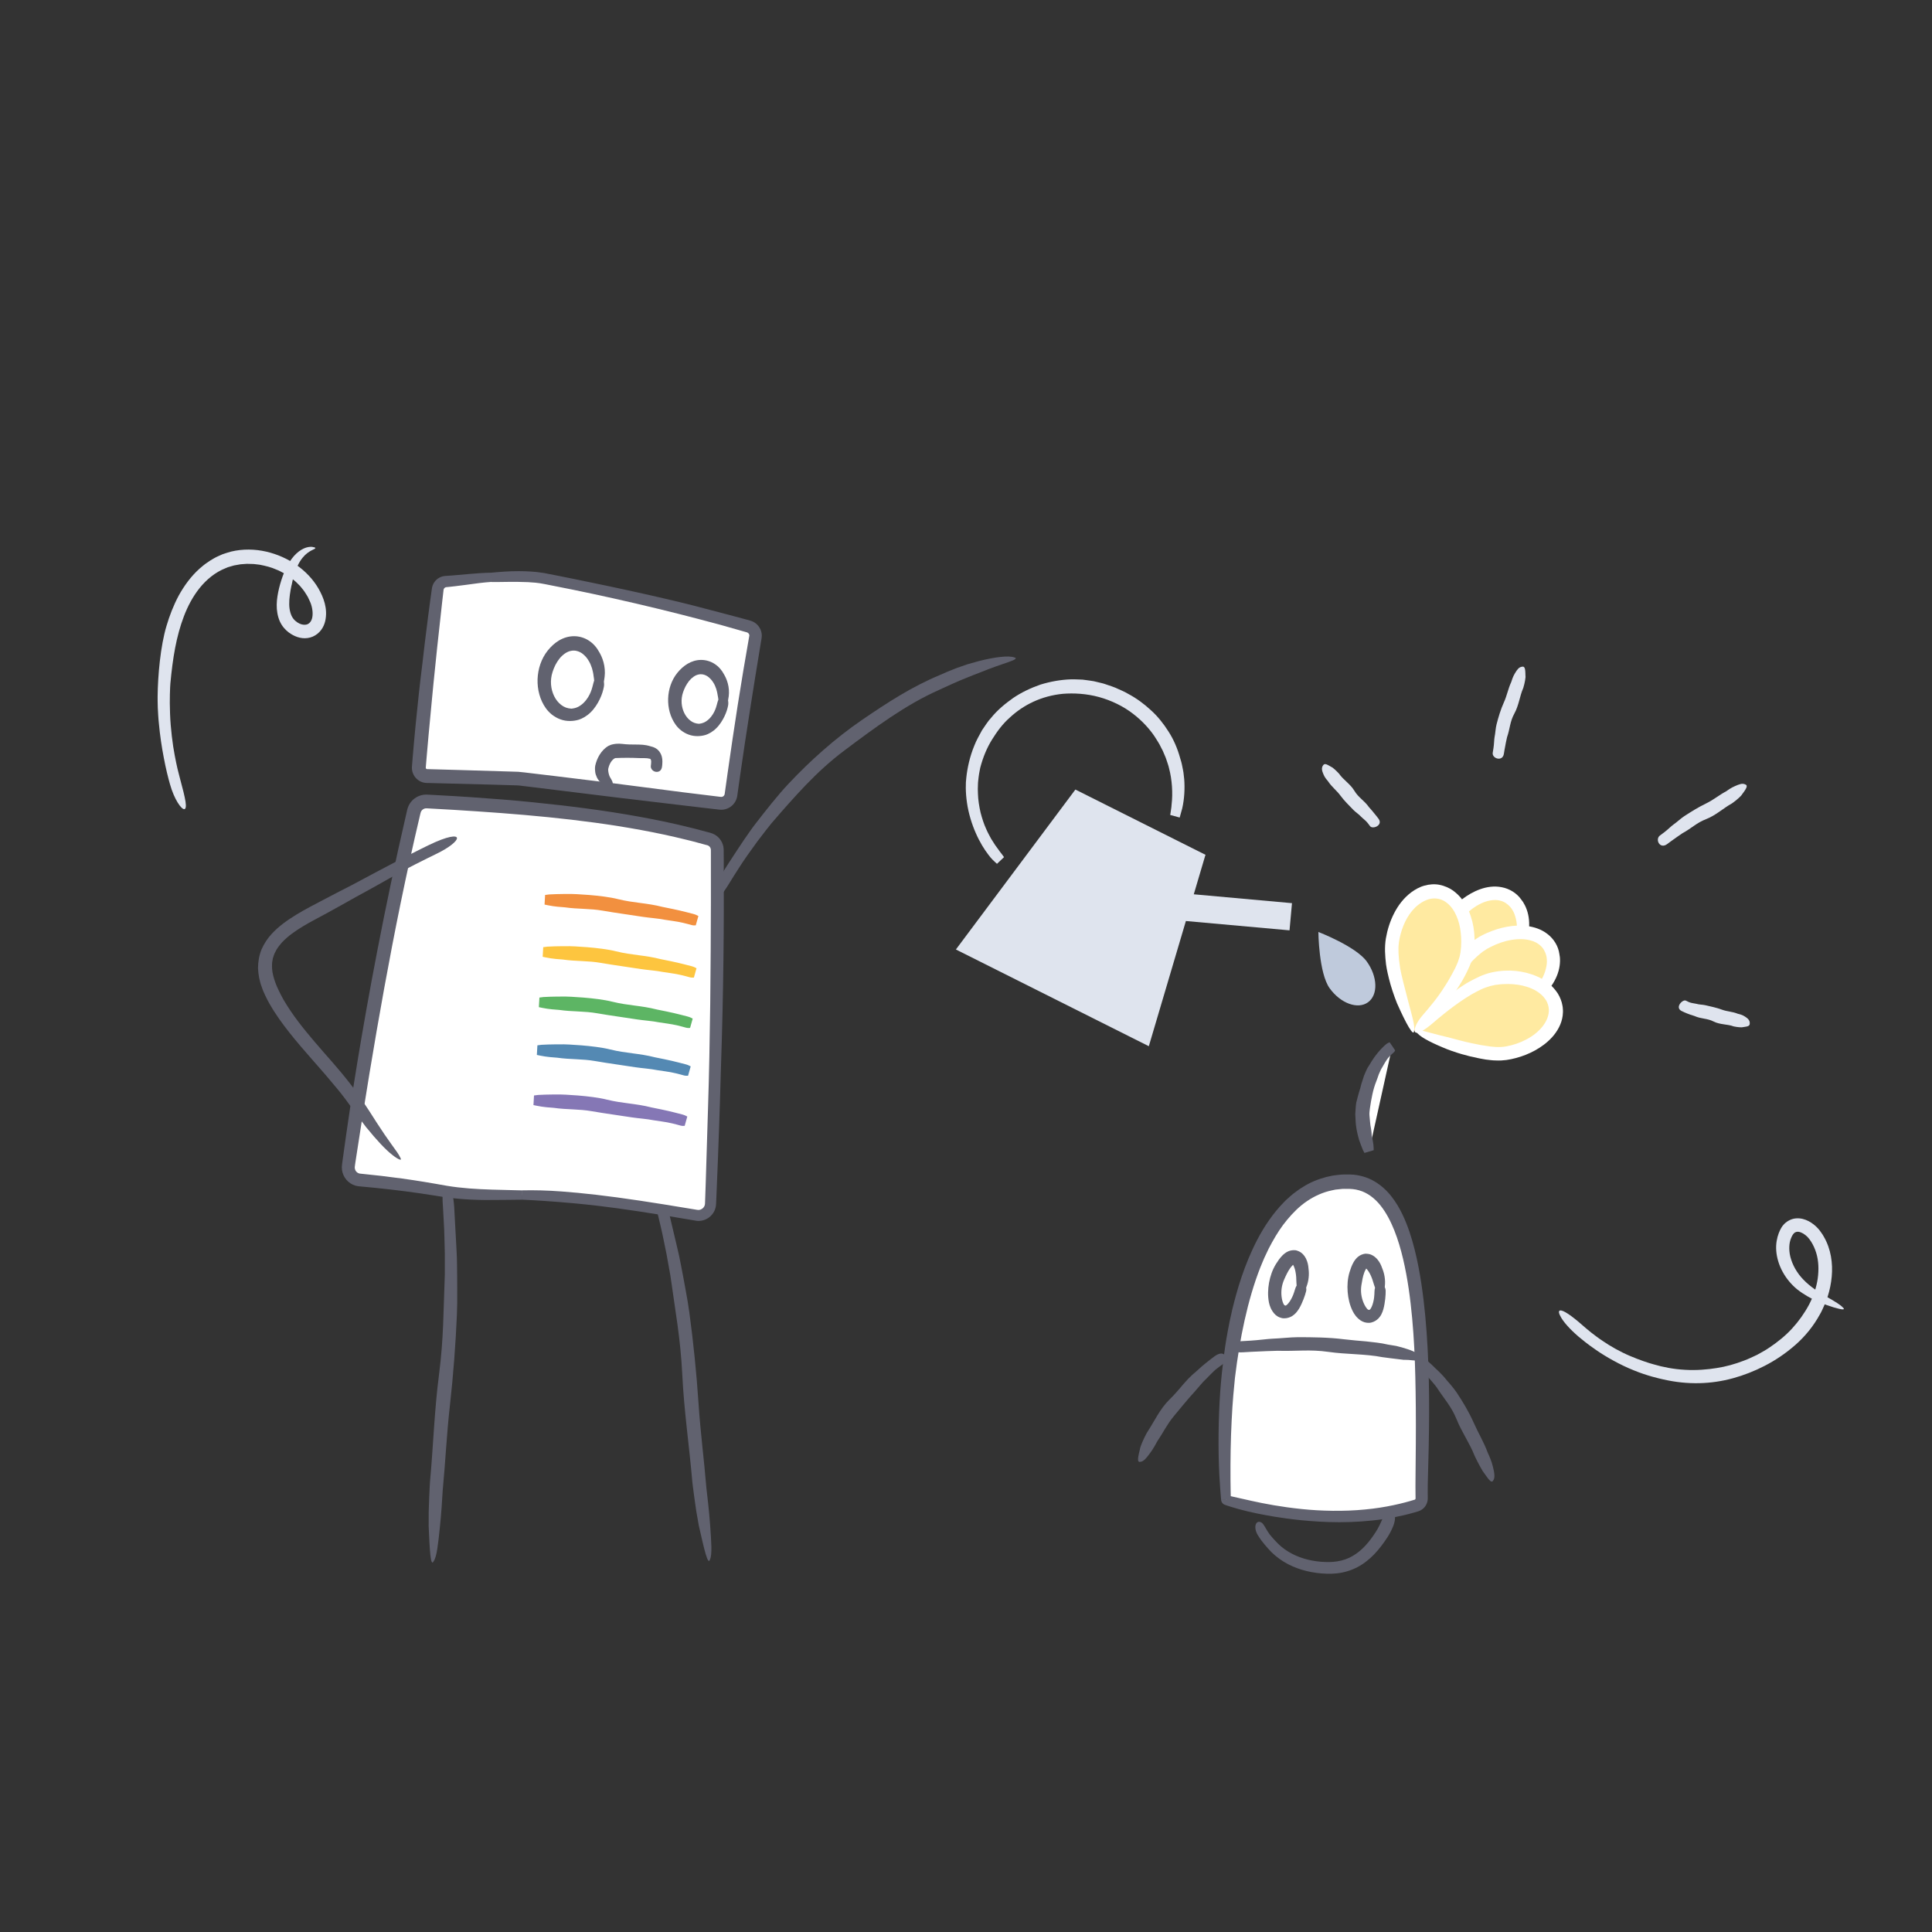 <?xml version="1.0" encoding="UTF-8"?><svg id="Layer_1" xmlns="http://www.w3.org/2000/svg" xmlns:xlink="http://www.w3.org/1999/xlink" viewBox="0 0 700 700"><rect x="0" y="0" width="700" height="700" fill="#333333" stroke="none"/><defs><style>.cls-1{fill:#fff;}.cls-2{fill:#62636f;}.cls-3{fill:#ffeaa1;}.cls-4{fill:#dfe4ee;}.cls-5{fill:#61626f;}.cls-6{fill:#bfcadc;}.cls-7{fill:#5db564;}.cls-8{fill:#fdc53f;}.cls-9{fill:#f2903f;}.cls-10{fill:#8577b5;}.cls-11{fill:#5489b3;}</style><symbol id="_d" viewBox="0 0 166.3 245.6"><g><g><path class="cls-1" d="M20.47,10.74c6.07-1.96,12.39-4.16,18.56-4.89,26.6-2.26,53.29-3.36,79.98-3.28,1.71,0,3.13,1.3,3.29,3,1.92,19.75,4.35,40.14,7.08,59.8,.25,1.78-.96,3.43-2.74,3.73-23.89,4.04-52.1,8.17-75.59,12.19-11.26,2.65-22.43,5.5-33.61,8.4-1.85,.48-3.73-.69-4.1-2.57C9.14,65.31,5.44,42.43,2.23,20.49c-.23-1.56,.69-3.06,2.17-3.6,5.47-1.97,10.42-4.34,16.07-6.16"/><path class="cls-5" d="M19.93,9.04c-2.57,.76-5.14,1.69-7.79,2.69-1.82,.69-3.7,1.4-5.6,2.12-.94,.34-1.89,.68-2.84,1.02-1.56,.52-2.92,1.85-3.43,3.48C0,19.15-.06,20.07,.06,20.86l.21,1.52c.14,1.01,.28,2.02,.41,3.01,.28,1.99,.56,3.95,.83,5.83,1.1,7.55,2.13,14,2.69,17.44,1.23,8.19,2.54,16.04,3.92,23.71,.68,3.84,1.4,7.63,2.12,11.4l.55,2.82,.14,.7,.03,.18,.05,.24c.05,.2,.09,.4,.17,.59,.26,.78,.71,1.51,1.28,2.11,1.14,1.2,2.79,1.86,4.44,1.77,.4-.02,.83-.1,1.19-.19l.69-.18,1.38-.35c7.36-1.86,14.71-3.73,22.23-5.63,1.88-.47,3.77-.94,5.67-1.41,.95-.24,1.91-.47,2.86-.71,.95-.26,1.95-.34,2.93-.52,3.94-.6,7.95-1.22,12.03-1.84,16.35-2.45,33.1-5.06,49.63-7.68,2.07-.33,4.13-.66,6.19-.98l3.08-.49,1.54-.25,.77-.12c.41-.07,.91-.2,1.34-.38,1.78-.72,3.16-2.31,3.61-4.18,.11-.46,.18-.94,.18-1.42,0-.24-.01-.47-.03-.71l-.03-.27-.03-.19-.21-1.53c-.27-2.04-.55-4.07-.82-6.1-1.07-8.1-2.07-16.08-2.98-23.84-.91-7.77-2.05-17.25-3.07-26.76l-.1-.89-.02-.22-.05-.36c-.03-.26-.11-.52-.17-.78-.31-1.03-.9-1.96-1.69-2.67-.79-.71-1.76-1.21-2.8-1.42-.26-.05-.52-.09-.78-.1l-.39-.02h-1.11c-2.37,.04-4.72,.06-7.01,.09-4.58,.08-8.94,.16-12.87,.22-4.36,.08-12.21,.37-20.93,.85-8.71,.46-18.29,1.11-26.12,1.68-4.35,.31-8.26,.63-11.77,.92-3.68,.39-6.71,1.18-9.29,1.87-3.86,1.07-7.15,2.32-9.98,3.41l1.08,3.35c3.56-.95,7.85-2.41,13.27-3.68,.82-.19,1.75-.38,2.8-.57,1.07-.18,2.16-.34,3.6-.44,2.81-.22,6.26-.49,10.58-.82,8.66-.64,21.67-1.38,33.17-1.77,11.5-.41,21.49-.5,24.09-.53,2.5,0,4.95,.02,7.37,.02,.61,0,1.21,0,1.81,.01h1.31c.06,.01,.11,.01,.17,.03,.44,.07,.83,.41,.97,.82,.47,4.53,.93,8.94,1.38,13.27,.97,8.99,2.01,17.65,3.11,26.29,.56,4.32,1.13,8.64,1.7,13,.29,2.18,.59,4.37,.89,6.57l.11,.83,.03,.2v.08c.02,.06,0,.11,0,.16-.02,.21-.08,.43-.2,.61-.12,.18-.28,.34-.47,.44-.22,.12-.26,.12-.97,.23-8.93,1.4-18.19,2.8-28.12,4.21-9.93,1.41-21.69,3.2-33.81,5.08-3.03,.47-6.08,.95-9.13,1.43-1.52,.25-3.05,.45-4.56,.75-1.5,.37-3,.74-4.48,1.11-5.96,1.48-11.82,2.94-17.4,4.33-2.79,.7-5.51,1.38-8.13,2.04-.66,.16-1.31,.33-1.95,.49l-.96,.24-.47,.12s-.06,.02-.08,.01c-.19,.03-.43-.08-.51-.25-.02-.04-.05-.08-.05-.13,0-.03,0,0-.02-.07l-.04-.22-.09-.44c-.11-.59-.23-1.18-.34-1.75-.22-1.15-.44-2.27-.64-3.36-.41-2.17-.79-4.2-1.14-6.07-1.36-7.48-2.24-12.33-2.38-13.08-.27-1.48-1.75-9.61-3.5-19.97-.86-5.18-1.81-10.91-2.76-16.63-.23-1.43-.46-2.86-.69-4.28l-.09-.53c-.01-.1-.02-.13-.02-.2,0-.12,.01-.24,.05-.36,.07-.23,.22-.45,.43-.6,.05-.04,.11-.07,.16-.1l.09-.04,.23-.09,1-.39c.66-.26,1.31-.53,1.95-.79,1.27-.54,2.51-1.06,3.72-1.57,3.13-1.38,6.1-2.66,8.99-3.68l-1.08-3.35Z"/></g><g><path class="cls-1" d="M94.72,232.03c20.95-5.54,43.7-8.15,65.39-10.37,2.81-.29,4.72-2.97,4.08-5.72-10.08-43.01-21.24-86.92-33.39-129.35-.57-1.99-2.39-3.39-4.46-3.39-31.89-.04-64.97,6.37-96.02,13.26-3,.66-6.88,1.52-10.35,2.36-2.18,.52-3.69,2.53-3.58,4.77,2.19,44.48,6.46,91.3,12.33,135.48,.35,2.64,2.84,4.46,5.46,3.98,10.15-1.87,20.39-3.32,30.66-4.35,10.73-1.08,19.48-3.91,29.88-6.66"/><path class="cls-5" d="M94.26,230.31c-3.6,.91-7.29,1.85-11.16,2.83-5.37,1.33-11.01,2.56-16.67,3.18-1.44,.14-2.88,.29-4.31,.43-1.45,.15-2.89,.31-4.32,.46-2.85,.32-5.65,.67-8.35,1.04-5.39,.74-10.38,1.55-14.63,2.31-.49,.09-1.18,.21-1.31,.22-.25,.01-.5-.01-.73-.07-.47-.12-.87-.39-1.16-.71-.28-.33-.47-.69-.54-1.06-.03-.11-.09-.56-.13-.88-.04-.34-.09-.66-.13-.97-2.87-23.28-5.27-44.75-7.3-66.26-2.02-21.51-3.66-43.07-4.65-66.5l-.02-.55v-.43c-.01-.18,.02-.35,.06-.52,.09-.34,.25-.65,.49-.91,.23-.26,.52-.47,.84-.59,.15-.08,1.12-.27,1.78-.42,2.87-.63,5.75-1.27,8.64-1.91,5.79-1.25,11.61-2.47,17.45-3.65,11.67-2.34,23.41-4.46,35.12-6.09,11.71-1.62,23.39-2.77,34.9-3.12,1.44-.06,2.87-.1,4.3-.1,1.36-.01,2.71-.02,4.06-.04,.56,.04,1.1,.37,1.4,.86,.08,.12,.14,.25,.19,.39l.04,.11,.07,.26,.15,.52,.58,2.06c1.54,5.48,3.06,10.91,4.57,16.26,2.97,10.71,6.59,23.8,10.11,36.93,3.51,13.13,6.92,26.28,9.58,37.08,1.49,6,4.16,16.79,7.14,28.78,.37,1.5,.73,3.02,1.11,4.55,.19,.77,.37,1.53,.56,2.3l.07,.29,.03,.18c.03,.1,.04,.21,.04,.31,.02,.21,0,.42-.04,.63-.16,.83-.79,1.58-1.6,1.86-.22,.08-.38,.11-.67,.15l-1.19,.13c-.79,.09-1.58,.17-2.37,.26-6.31,.69-12.46,1.4-18,2.09-12.31,1.53-22.13,3.16-29.45,4.65-5.49,1.1-10.35,2.36-14.53,3.64l.9,3.4c5.04-1.17,11.27-2.51,19.25-3.99,4.83-.88,12.1-2.15,24.33-3.67,3.06-.38,6.5-.79,10.21-1.2,3.76-.41,7.77-.84,11.92-1.29,1.44-.26,2.8-1.04,3.78-2.15,.97-1.12,1.59-2.57,1.64-4.08,.03-.38,0-.75-.04-1.12-.06-.36-.13-.78-.19-.98l-.36-1.54-.73-3.09c-.98-4.12-1.96-8.24-2.91-12.23-3.82-15.94-7.28-29.74-8.19-33.34-6.77-27.64-13.27-51.53-20.08-75.32l-.64-2.23-.32-1.12-.08-.28-.12-.38c-.09-.26-.2-.52-.32-.77-.97-2-2.99-3.44-5.22-3.68-.27-.04-.58-.04-.81-.05h-.59l-1.17,.02-2.35,.03c-1.57,0-3.13,.06-4.71,.12-6.28,.2-12.61,.63-19.04,1.25-12.85,1.21-26.07,3.17-40.13,5.63-7.03,1.23-14.68,2.73-22.7,4.41-4,.84-8.11,1.73-12.28,2.67-1.04,.23-2.09,.46-3.14,.7l-.79,.18c-.33,.08-.79,.21-1.17,.37-.78,.32-1.51,.78-2.14,1.35-1.26,1.14-2.12,2.72-2.35,4.43-.06,.42-.08,.85-.07,1.28l.04,.85,.08,1.63c.81,17.41,2.01,35.31,3.37,51.54,2.67,32.47,5.96,58.26,6.21,60.39,.14,1.06,.58,4.52,1.23,9.56,.34,2.52,.74,5.43,1.17,8.65,.11,.8,.22,1.62,.34,2.46l.09,.63c.04,.25,.1,.63,.19,.93,.17,.64,.43,1.27,.78,1.85,.7,1.16,1.73,2.13,2.98,2.75,1.24,.62,2.71,.88,4.12,.67,1.87-.34,3.78-.69,5.73-1.04,1.91-.32,3.86-.66,5.84-.99,3.95-.64,8.01-1.23,12.08-1.76,2.03-.27,4.07-.51,6.09-.74,2.02-.22,4.14-.48,6.15-.83,4.05-.67,7.93-1.59,11.55-2.56,4.73-1.3,9.2-2.68,13.46-3.9l-.9-3.41Z"/></g></g></symbol></defs><g><path class="cls-1" d="M504.46,379.06s-16.47,11.13-8.45,38.15"/><path class="cls-5" d="M497.72,416.7c-.01-.29-.02-.58-.03-.89-.03-1.72-.59-3.68-.68-4.41-.04-.88-.14-1.71-.27-2.51-.07-.4-.14-.8-.21-1.2-.06-.4-.09-.79-.13-1.19-.08-.79-.17-1.59-.22-2.4-.07-.81,.06-1.64,.16-2.49,.5-3.39,1.12-6.88,2.31-9.81,.27-.74,.62-1.63,.92-2.56,.4-.88,.75-1.8,1.2-2.45,.47-.73,1.49-2.85,2.63-3.98,.61-.63,1.12-1.11,1.51-1.44,.15-.13,.26-.26,.36-.4,.1-.15,.18-.29,.2-.42l-1.97-2.91c-.54,.19-1.01,.44-1.54,.92-.33,.27-.77,.71-1.51,1.46-.34,.39-.8,.86-1.23,1.39-.42,.54-.89,1.1-1.28,1.66-.77,1.13-1.42,2.12-1.54,2.4-.33,.49-.63,.98-.92,1.46-.27,.49-.48,.99-.7,1.48-.21,.49-.43,.97-.61,1.45-.16,.49-.31,.98-.47,1.47l-.47,1.47c-.12,.5-.25,1.01-.39,1.52-.14,.51-.3,1.03-.48,1.56-.15,.54-.28,1.09-.46,1.66-.17,.57-.33,1.21-.48,1.88-.13,.67-.17,1.38-.24,2.11-.06,.72-.11,1.46-.14,2.19,.04,.72,.08,1.43,.11,2.1,.09,2.71,.68,4.77,.69,4.95,.05,.17,.25,1.12,.6,2.29,.41,1.15,.92,2.54,1.39,3.65,.19,.35,.37,.69,.54,1.02l3.38-1Z"/></g><g><path class="cls-3" d="M547.94,349.36c-5.95,9.47-27.79,19.54-27.79,19.54,0,0-1.38-24.66,4.57-34.14,5.95-9.47,15.98-13.89,22.39-9.86,6.41,4.03,6.79,14.98,.83,24.45Z"/><path class="cls-1" d="M549.61,338.14c.06-1.38,.05-2.82-.16-4.16-.23-1.33-.57-2.56-1.05-3.52-.48-.95-1-1.67-1.46-2.11-.23-.22-.41-.42-.55-.54l-.3-.21c-.75-.67-1.69-1.1-2.72-1.32-.5-.15-1.06-.15-1.6-.2-.56,.05-1.12,.02-1.7,.15-2.31,.36-4.63,1.54-6.7,3.08-2.08,1.54-3.93,3.48-5.5,5.65l-.58,.82-.29,.41-.22,.4-.46,.8-.24,.4-.19,.45c-.25,.61-.56,1.19-.78,1.83l-.7,1.94c-1.43,4.6-1.91,9.05-2.15,13.38-.09,2.18-.15,4.35-.13,6.56,.01,1.15,.03,2.32,.04,3.55,.15-.06,.31-.12,.47-.19l.27-.1,.15-.06s.02,0,.12-.05l.28-.13c.68-.34,3.26-1.7,6.16-3.38,2.9-1.68,6.07-3.74,8.09-5.2,2.01-1.48,3.13-2.44,3.89-3.07,2-1.79,3.39-2.93,4.33-3.59,.94-.65,1.65-.75,2-.38,.35,.37,.36,1.23-.06,2.46-.47,1.15-1.39,2.59-2.8,3.85-1.19,1.11-2.85,2.45-4.97,4.02-3.83,2.8-9.51,6.54-11.83,7.76-1.07,.58-2.26,1.23-3.51,1.91-1.12,.57-2.26,1.15-3.42,1.74-1.18,.58-2.37,1.16-3.57,1.75-.09-1.33-.18-2.66-.27-3.98-.06-1.38-.12-2.74-.18-4.06-.02-.74-.04-1.46-.06-2.15,0-.66,0-1.29,0-1.89,.08-4.71,.33-9.7,1.16-14.78,.42-2.54,1-5.1,1.86-7.65,.22-.64,.51-1.27,.76-1.9,.23-.63,.58-1.26,.94-1.88,.35-.63,.7-1.25,1.1-1.76,.4-.53,.75-1.09,1.2-1.58,1.66-2.05,3.46-3.86,5.45-5.38,1.99-1.52,4.15-2.79,6.54-3.64,2.38-.85,5.05-1.28,7.8-.74,2.73,.5,5.44,2.07,7.12,4.49,.8,.94,1.97,2.97,2.5,5.48,.55,2.5,.44,5.37-.13,7.78-.61,2.69-1.56,4.96-2.6,6.61-.51,.83-1.05,1.5-1.53,2.03-.52,.51-1,.87-1.43,1.05-.99,.58-.82-.39-.13-2.3,.67-1.91,1.63-4.98,1.75-8.46Z"/></g><g><path class="cls-3" d="M551.44,365.04c-9.62,5.71-33.65,4.7-33.65,4.7,0,0,10.03-22.57,19.65-28.28s20.55-5.06,24.42,1.45c3.87,6.51-.8,16.42-10.42,22.13Z"/><path class="cls-1" d="M558.04,355.82c.68-1.2,1.34-2.48,1.76-3.77,.4-1.29,.66-2.54,.67-3.61,0-1.06-.13-1.94-.33-2.55-.11-.3-.17-.56-.25-.73-.09-.17-.15-.28-.17-.32-.37-.94-1.01-1.75-1.82-2.42-.38-.36-.88-.61-1.33-.91-.52-.22-1.01-.5-1.58-.64-2.22-.73-4.83-.75-7.37-.32-2.56,.42-5.09,1.31-7.48,2.52l-.89,.47-.45,.23-.38,.26-.77,.5-.39,.25-.38,.31c-.5,.43-1.04,.8-1.53,1.27l-1.5,1.41c-3.37,3.44-5.83,7.18-8.02,10.93-1.08,1.9-2.11,3.8-3.11,5.78-.51,1.03-1.04,2.08-1.58,3.18,.16,.02,.33,.03,.5,.05l.29,.03,.16,.02s.01,0,.14,0h.31c.76,.01,3.68-.01,7.02-.19,3.35-.17,7.1-.56,9.57-.93,2.46-.4,3.9-.74,4.86-.96,2.6-.68,4.35-1.06,5.49-1.22,1.14-.15,1.81,.08,1.95,.58,.15,.49-.24,1.26-1.17,2.16-.94,.81-2.42,1.66-4.25,2.14-1.56,.44-3.65,.88-6.26,1.31-4.69,.75-11.45,1.48-14.07,1.5-1.22,.03-2.57,.06-4,.1-1.25,0-2.54,0-3.84-.01-1.31-.03-2.64-.05-3.97-.08,.53-1.23,1.06-2.45,1.58-3.67,.57-1.25,1.14-2.49,1.69-3.7,.32-.67,.63-1.32,.93-1.94,.3-.59,.59-1.15,.86-1.68,2.23-4.15,4.72-8.48,7.77-12.62,1.53-2.07,3.22-4.08,5.14-5.95,.48-.47,1.03-.9,1.55-1.35,.5-.46,1.09-.86,1.69-1.24,.6-.4,1.19-.79,1.78-1.06,.6-.29,1.17-.62,1.79-.86,2.41-1.07,4.84-1.85,7.31-2.3,2.46-.45,4.96-.59,7.48-.25,2.5,.33,5.08,1.17,7.28,2.9,2.2,1.69,3.9,4.32,4.28,7.25,.29,1.2,.4,3.54-.28,6.01-.65,2.47-2.06,4.97-3.66,6.87-1.77,2.11-3.65,3.7-5.33,4.69-.83,.51-1.62,.85-2.29,1.11-.7,.21-1.28,.32-1.75,.29-1.15,.07-.55-.72,.93-2.1,1.47-1.4,3.72-3.68,5.41-6.73Z"/></g><g><path class="cls-3" d="M512.68,373.83s17.63-17.31,28.67-19.08c11.05-1.77,20.98,2.85,22.18,10.33s-6.78,14.98-17.83,16.75c-11.05,1.77-33.02-8-33.02-8"/><path class="cls-1" d="M524.39,375.75c2.93,.79,6.2,1.68,8.8,2.22,1.3,.29,2.43,.49,3.27,.66,.83,.13,1.37,.21,1.49,.23,2.62,.47,5.26,.71,7.66,.29,2.59-.46,5.12-1.31,7.42-2.54,4.58-2.37,8.4-6.59,8.14-11.01-.09-1.1-.41-2.16-.97-3.12-.61-.93-1.32-1.81-2.24-2.5-1.77-1.45-3.99-2.32-6.25-2.86-2.28-.53-4.67-.69-7.13-.55-.62,.02-1.24,.07-1.86,.17-.31,.04-.63,.07-.95,.11-.3,.05-.59,.13-.88,.2-.59,.12-1.19,.24-1.81,.49-.62,.22-1.25,.38-1.89,.68-.65,.3-3.2,1.45-5.97,3.27-2.79,1.77-5.81,4.06-7.78,5.63-1.98,1.57-3.13,2.57-3.89,3.23-4.2,3.65-6.29,4.38-6.84,3.47-.53-.9,.65-3.46,3.4-5.86,1.18-1.02,2.75-2.39,4.8-4.01,1.83-1.47,4.07-3.28,6.21-4.83,.54-.39,1.06-.76,1.56-1.13,.52-.34,1.01-.67,1.47-.97,.9-.62,1.74-1.07,2.33-1.4,2.14-1.14,4.78-2.6,8.06-3.31,3.05-.66,6.13-.79,8.69-.52,2.54,.27,5.15,.87,7.68,1.99,2.52,1.1,5,2.77,6.85,5.24,.95,1.2,1.65,2.66,2.09,4.18,.18,.78,.38,1.55,.4,2.35,.09,.79,.02,1.58-.05,2.37-.39,3.15-1.99,5.82-3.84,7.88-1.89,2.07-4.02,3.59-6.21,4.8-2.2,1.2-4.47,2.09-6.81,2.72-1.17,.34-2.34,.55-3.56,.74-.63,.06-1.27,.11-1.91,.17-.63,.04-1.24,0-1.87-.01-1.26,.01-2.45-.21-3.7-.33-1.2-.23-2.45-.4-3.66-.73-2.1-.35-7.71-1.82-12.01-3.71-4.8-2.02-8.49-3.97-9.46-5.6-1.42-1.85,3.82,.2,11.25,1.92Z"/></g><g><path class="cls-3" d="M512.68,373.83s17.31-17.63,19.08-28.67-2.85-20.98-10.33-22.18-14.98,6.78-16.75,17.83,8,33.02,8,33.02"/><path class="cls-1" d="M506.21,363.64c-1.17-2.92-2.29-6.29-2.97-9.07-.36-1.38-.6-2.62-.79-3.53-.15-.93-.25-1.53-.27-1.66-.33-2.95-.6-6.08-.05-9.39,.53-3.09,1.48-6.15,2.95-9.03,1.46-2.88,3.49-5.6,6.27-7.68,1.4-1.01,2.96-1.92,4.74-2.4,1.75-.49,3.67-.66,5.5-.29,1.82,.38,3.47,1.1,4.85,2.06,1.34,1,2.51,2.11,3.39,3.35,1.85,2.44,2.9,5.12,3.6,7.82,.68,2.71,.94,5.5,.79,8.35-.03,.72-.08,1.43-.19,2.15-.05,.36-.1,.72-.14,1.09-.07,.37-.17,.76-.26,1.14-.18,.77-.38,1.55-.68,2.25-.29,.72-.54,1.48-.91,2.17-.34,.75-1.64,3.6-3.57,6.52-1.88,2.96-4.25,6.09-5.88,8.13-1.63,2.04-2.65,3.22-3.33,4.01-3.76,4.33-6.02,5.07-6.54,4.19-.54-.9,.48-3.4,2.81-6.07,.99-1.15,2.33-2.68,3.89-4.66,1.42-1.77,3.02-4.04,4.34-6.17,.33-.53,.65-1.05,.95-1.54,.28-.5,.56-.98,.81-1.42,.53-.88,.89-1.65,1.19-2.18,.56-.96,1-2.06,1.5-3.21,.19-.57,.38-1.16,.58-1.76,.18-.59,.24-1.17,.37-1.75,.38-2.5,.32-5.13,.09-7.17-.22-2.05-.71-4.13-1.54-6.02-.81-1.9-2-3.61-3.49-4.75-1.46-1.19-3.22-1.7-5.04-1.58-1.82,.13-3.68,1.03-5.32,2.3-1.65,1.28-2.99,2.97-4.03,4.77-1.04,1.81-1.8,3.76-2.34,5.76-.29,.99-.48,2.04-.64,3.04-.05,.49-.1,.98-.14,1.48-.04,.5,0,1.04-.01,1.56-.04,1.04,.14,2.15,.19,3.25,.17,1.12,.25,2.25,.47,3.42,.32,1.96,1.72,7.3,2.87,11.73,1.29,4.93,2.52,8.83,2.12,10.68-.16,2.33-2.93-2.68-6.12-9.87Z"/></g><path class="cls-6" d="M477.67,337.67s.14,14.93,4.1,20.41,10.18,7.75,13.89,5.06,3.5-9.3-.46-14.78c-3.96-5.48-17.53-10.69-17.53-10.69"/><g><path class="cls-4" d="M346.35,344.02l69.89,35.04,13.43-45.36,37.55,3.38,.89-9.85-35.58-3.21,4.16-14.06c.04-.08,.08-.15,.12-.23l-47.18-23.66-43.28,57.93Z"/><path class="cls-4" d="M427.42,296.22c.3-1.09,.63-2.21,.94-3.4,.76-3.34,.97-7.18,.7-10.52-.09-.83-.18-1.63-.27-2.39-.1-.76-.28-1.46-.4-2.11-.23-1.31-.56-2.36-.79-3.09-.96-3.5-2.36-6.76-4.22-9.65-1.83-2.89-3.94-5.55-6.44-7.79-2.46-2.27-5.18-4.29-8.19-5.88-1.46-.89-3.09-1.49-4.68-2.24-.8-.35-1.66-.59-2.5-.89-.85-.29-1.69-.61-2.58-.8-.89-.21-1.78-.43-2.67-.64-.9-.17-1.82-.26-2.73-.4l-1.38-.18-1.39-.05c-.93-.02-1.86-.09-2.79-.05-3.73,.12-7.43,.8-10.99,1.88-3.51,1.22-6.89,2.8-9.91,4.85-2.97,2.09-5.75,4.41-7.95,7.12-1.21,1.27-2.22,2.93-3.38,4.6-.96,1.79-2.04,3.62-2.8,5.6-1.62,3.92-2.52,8.09-2.88,11.52-.27,1.9-.32,5.38,.24,9.16,.53,3.79,1.79,7.81,3.17,10.93,1.52,3.48,3.18,6.06,4.57,7.87,.99,1.4,2.14,2.43,3.13,3.31l2.55-2.42c-.42-.6-.9-1.25-1.47-1.96-.53-.73-1.12-1.55-1.78-2.46-.37-.58-.82-1.29-1.42-2.23-.5-.99-1.22-2.15-1.87-3.73-.72-1.55-1.39-3.58-1.96-5.78-.5-2.21-.9-4.6-.95-6.86-.08-1.13-.04-2.22,0-3.24,0-1.02,.18-1.95,.25-2.79,.2-1.66,.52-2.86,.59-3.37,1-3.79,2.41-7.21,4.28-10.2,1.85-2.99,3.91-5.75,6.47-7.99,4.97-4.61,11.45-7.81,19.2-8.57,3.87-.31,8.5-.08,13.03,1.16,4.53,1.23,8.95,3.4,12.4,6.09,3.48,2.66,6.08,5.68,7.72,8.1,.79,1.22,1.43,2.25,1.86,3.01,.4,.78,.65,1.27,.71,1.4,.07,.13,.21,.4,.42,.79,.19,.4,.4,.94,.67,1.57,.27,.63,.6,1.36,.84,2.21,.26,.84,.62,1.74,.82,2.73,1.05,3.93,1.4,8.93,.91,13-.02,.67-.12,1.32-.22,1.96-.1,.64-.19,1.27-.28,1.88l3.4,.92Z"/></g><g><path class="cls-5" d="M155.31,552.96c-.02-1.73,0-3.57,.02-5.36,.06-1.79,.12-3.54,.18-5.08,.12-3.1,.27-5.4,.29-5.68,1.17-12.62,1.57-25.84,3.28-38.93,1.68-13.1,1.56-22.85,2.08-35.97,0-.86,0-4.14,0-7.92-.11-3.78-.15-8.06-.35-10.9-.15-2.85-.25-4.55-.31-5.69-1.04-12.47,3.27-9.54,3.95-1.43,.18,1.73,.24,4.04,.41,6.93,.15,2.6,.32,5.77,.48,8.66,.19,2.89,.25,5.49,.25,6.93,0,1.3,.02,2.75,.05,4.26,0,1.52,.01,3.11,.02,4.69,.04,3.18,0,6.36-.12,8.95-.44,10.38-1.3,21.87-2.52,32.72-1.22,10.85-1.59,20.02-2.62,30.85-.13,2.29-.5,8.57-1.06,13.7-.62,5.71-1.04,10.28-2.22,11.98-1.14,2.28-1.43-4.05-1.81-12.72Z"/><path class="cls-5" d="M253.21,552.84c-.32-1.7-.64-3.51-.93-5.28-.26-1.77-.5-3.5-.72-5.04-.43-3.07-.69-5.36-.72-5.64-1.07-12.63-3.01-25.71-3.64-38.9-.66-13.19-2.5-22.77-4.3-35.77-.15-.84-.73-4.07-1.4-7.79-.77-3.7-1.57-7.9-2.27-10.67-.65-2.77-1.05-4.44-1.31-5.55-3.23-12.09,1.54-9.97,3.64-2.11,.48,1.67,.95,3.93,1.63,6.74,.6,2.53,1.34,5.62,2,8.44,.7,2.81,1.21,5.36,1.47,6.78,.23,1.28,.51,2.7,.81,4.19,.27,1.49,.56,3.05,.85,4.62,.6,3.12,1.11,6.26,1.46,8.83,1.4,10.3,2.58,21.76,3.3,32.65,.72,10.89,1.97,19.98,2.86,30.83,.28,2.27,1.02,8.53,1.37,13.68,.39,5.73,.79,10.3-.07,12.18-.72,2.45-2.12-3.73-4.03-12.2Z"/><use width="166.3" height="245.6" transform="translate(161.84 193.97) rotate(15.69) scale(.96)" xlink:href="#_d"/><path class="cls-9" d="M197.3,327.74c.38,.08,.78,.17,1.19,.25,2.3,.5,5.13,.68,6.16,.75,4.86,.7,9.01,.38,13.84,1.23,4.82,.85,9.89,1.49,14.43,2.22,2.27,.35,5.6,.57,7.85,1.04,1.25,.24,4.57,.58,6.8,1.15,1.24,.29,2.22,.57,2.96,.77,.55,.15,1.08,.17,1.56,.12l.95-3.38c-.49-.29-1.12-.57-1.96-.79-.51-.13-1.26-.35-2.54-.65-2.54-.68-7.67-1.71-8.44-1.85-5.85-1.5-10.35-1.39-16.21-2.84-5.88-1.49-16.38-1.88-16.83-1.86-.45,0-4.96-.03-8.08,.17-.51,.07-1.01,.13-1.48,.19l-.2,3.52Z"/><path class="cls-8" d="M196.62,346.66c.38,.08,.78,.16,1.19,.25,2.3,.5,5.13,.68,6.16,.75,4.86,.7,9.01,.38,13.84,1.23,4.82,.85,9.89,1.49,14.43,2.22,2.27,.35,5.6,.57,7.85,1.04,1.25,.24,4.57,.58,6.8,1.15,1.24,.29,2.22,.57,2.96,.77,.55,.15,1.08,.17,1.56,.12l.95-3.38c-.49-.29-1.12-.57-1.96-.79-.51-.13-1.26-.35-2.54-.65-2.54-.68-7.67-1.71-8.44-1.85-5.85-1.5-10.35-1.39-16.21-2.84-5.88-1.49-16.38-1.88-16.83-1.86-.45,0-4.96-.03-8.08,.17l-1.48,.19-.2,3.52Z"/><path class="cls-7" d="M195.24,364.91c.38,.08,.78,.17,1.19,.25,2.3,.5,5.13,.68,6.16,.75,4.86,.7,9.01,.38,13.84,1.23,4.82,.85,9.89,1.49,14.43,2.22,2.27,.35,5.6,.57,7.85,1.04,1.25,.24,4.57,.58,6.8,1.15,1.24,.29,2.22,.57,2.96,.77,.55,.15,1.08,.17,1.56,.12l.95-3.38c-.49-.29-1.12-.57-1.96-.79-.51-.13-1.26-.35-2.54-.65-2.54-.68-7.67-1.71-8.44-1.85-5.85-1.5-10.35-1.39-16.21-2.84-5.88-1.49-16.38-1.88-16.83-1.86-.45,0-4.96-.03-8.08,.17-.51,.07-1.01,.13-1.48,.19l-.2,3.52Z"/><path class="cls-11" d="M194.51,382.22c.38,.08,.78,.16,1.19,.25,2.3,.5,5.13,.68,6.16,.75,4.86,.7,9.01,.38,13.84,1.23,4.82,.85,9.89,1.49,14.43,2.22,2.27,.35,5.6,.57,7.85,1.04,1.25,.24,4.57,.58,6.8,1.15,1.24,.29,2.22,.57,2.96,.77,.55,.15,1.08,.17,1.56,.12l.95-3.38c-.49-.29-1.12-.57-1.96-.79-.51-.13-1.26-.35-2.54-.65-2.54-.68-7.67-1.71-8.44-1.85-5.85-1.5-10.35-1.39-16.21-2.84-5.88-1.49-16.38-1.88-16.83-1.86-.45,0-4.96-.03-8.08,.17-.51,.06-1.01,.13-1.48,.19l-.2,3.52Z"/><path class="cls-10" d="M193.28,400.39c.38,.08,.78,.17,1.19,.25,2.3,.5,5.13,.68,6.16,.75,4.86,.7,9.01,.38,13.84,1.23,4.82,.85,9.89,1.49,14.43,2.22,2.27,.35,5.6,.57,7.85,1.04,1.25,.24,4.57,.58,6.8,1.15,1.24,.29,2.22,.57,2.96,.77,.55,.15,1.08,.17,1.56,.12l.95-3.38c-.49-.29-1.12-.57-1.96-.79-.51-.13-1.26-.35-2.54-.65-2.54-.68-7.67-1.71-8.44-1.85-5.85-1.5-10.35-1.39-16.21-2.84-5.88-1.49-16.38-1.88-16.83-1.86-.45,0-4.96-.03-8.08,.17-.51,.07-1.01,.13-1.48,.19l-.2,3.52Z"/><g><ellipse class="cls-1" cx="207.31" cy="245.81" rx="12.95" ry="9.75" transform="translate(-56.4 429.82) rotate(-84.76)"/><path class="cls-5" d="M218.81,246.87c.09-.54,.2-1.11,.26-1.71,.21-1.67,.04-3.58-.4-5.2-.43-1.63-1.11-2.95-1.52-3.63-.88-1.66-2.13-3.14-3.74-4.19-1.6-1.06-3.54-1.65-5.46-1.63-1.93,0-3.8,.59-5.39,1.53-1.6,.95-2.95,2.22-4.12,3.68-2.34,2.94-3.54,6.68-3.67,10.38-.11,3.71,.84,7.49,3.02,10.53,.54,.76,1.27,1.54,2.14,2.26,.9,.69,1.94,1.33,3.1,1.74,2.32,.87,4.89,.69,6.74,.11,1.03-.32,2.78-1.21,4.21-2.63,1.46-1.4,2.57-3.22,3.31-4.75,.83-1.7,1.23-3.16,1.45-4.25,.2-.82,.14-1.58,.06-2.24l-3.5-.32c-.12,.31-.23,.64-.32,1.03-.11,.38-.23,.79-.33,1.27-.17,.56-.36,1.43-1,2.72-.6,1.3-1.89,3.09-3.37,4.04-1.45,1.05-2.91,1.1-3.26,1.15-1.41-.07-2.64-.53-3.68-1.35-1.05-.8-1.92-1.89-2.54-3.15-1.24-2.51-1.62-5.69-.58-8.85,.24-.79,.6-1.61,.99-2.44,.43-.81,.92-1.62,1.49-2.34,1.17-1.43,2.66-2.5,4.02-2.78,2.78-.67,4.76,1.35,4.87,1.46,.15,.13,1.06,.9,1.85,2.35,.42,.7,.75,1.58,1.06,2.48,.25,.91,.48,1.86,.56,2.74,.13,.57,.15,1.14,.22,1.68l3.51,.32Z"/></g><g><ellipse class="cls-1" cx="253.45" cy="252.86" rx="11.4" ry="8.59" transform="translate(-21.49 482.16) rotate(-84.76)"/><path class="cls-5" d="M263.78,253.81c.08-.48,.19-.99,.25-1.52,.2-1.49,.07-3.2-.33-4.66-.38-1.46-.99-2.65-1.36-3.26-.78-1.5-1.91-2.84-3.37-3.79-1.45-.96-3.22-1.49-4.96-1.48-1.75,0-3.45,.54-4.89,1.4-1.44,.86-2.66,2-3.72,3.3-2.12,2.63-3.21,5.99-3.32,9.3-.11,3.32,.75,6.72,2.72,9.47,.96,1.37,2.64,2.86,4.77,3.61,2.12,.78,4.46,.61,6.14,.08,.94-.29,2.52-1.11,3.8-2.4,1.31-1.26,2.29-2.91,2.96-4.27,.74-1.52,1.1-2.82,1.3-3.8,.17-.73,.12-1.42,.02-2l-3.5-.32c-.22,.53-.4,1.17-.6,1.98-.15,.48-.31,1.23-.86,2.35-.52,1.12-1.62,2.66-2.88,3.47-1.24,.89-2.46,.93-2.75,.97-1.18-.08-2.2-.46-3.07-1.15-.88-.67-1.63-1.6-2.17-2.68-1.07-2.15-1.4-4.91-.46-7.63,.22-.68,.54-1.38,.88-2.08,.38-.69,.8-1.37,1.29-1.99,1-1.21,2.25-2.09,3.36-2.31,2.23-.55,3.88,1.08,3.98,1.19,.13,.11,.9,.74,1.59,1.97,.37,.59,.66,1.34,.93,2.11,.22,.78,.44,1.6,.52,2.36,.13,.49,.16,.98,.23,1.46l3.51,.32Z"/></g><path class="cls-5" d="M217.45,283.34c-1-.96-1.67-2.51-1.8-3.7-.08-.59-.08-1.12-.07-1.49l.07-.67c.32-1.44,.84-2.78,1.6-4.02,.78-1.24,1.74-2.35,3.19-3.21l.89-.38c.28-.11,.47-.13,.71-.19,.48-.12,.8-.13,1.22-.19,.75-.06,1.48-.05,2.18,.04,1.88,.23,3.44,.23,5.04,.23,1.6,.03,3.19,0,5.15,.62,.14,.04,.45,.1,.92,.26,.23,.1,.6,.21,.93,.41,.32,.22,.7,.42,.99,.75,.31,.31,.58,.67,.8,1.07,.22,.38,.37,.77,.48,1.15,.21,.75,.25,1.42,.25,1.9,0,.97-.09,1.43-.12,1.77-.11,.88-.43,1.36-.85,1.66-.41,.28-.93,.37-1.43,.29-1.01-.13-1.93-1.11-1.79-2.15,.05-.43,.13-1,.13-1.55,0-.25-.05-.48-.12-.67-.07-.17-.19-.3-.26-.34-.17-.09-.27-.03-.37-.05-.33-.13-1.07-.2-1.8-.2-.74,0-1.52,.02-2.15-.02-1.27-.07-2.64-.09-4.02-.09-.68,0-1.36,.01-2.05,.02-.66,.01-1.34,.03-1.85,.06-.11,0-.21,.01-.32,.02-.03,0-.06,0-.09-.01-.65,.27-1.28,.94-1.68,1.64-.42,.72-.7,1.52-.87,2.36,0,.1,0,.25,0,.42,.03,.16,.04,.36,.06,.57,.09,.39,.14,.87,.32,1.3,.33,1.04,1.21,1.75,1.29,2.96,.12,.64-.22,.91-1.06,.92-.81,.02-2.16-.35-3.51-1.49Z"/><path class="cls-5" d="M132.82,408.62c-2.7-3.47-5.48-7.47-7.76-10.5-1.15-1.52-2.15-2.78-2.93-3.71-.79-.94-1.3-1.54-1.42-1.68-4.98-6.07-10.65-12.01-15.83-18.57-2.59-3.29-5.1-6.72-7.24-10.5-.52-.96-1.07-1.89-1.51-2.92l-.69-1.51c-.22-.51-.4-1.06-.59-1.59-.82-2.09-1.25-4.47-1.37-6.84,.02-2.41,.43-4.75,1.3-6.86,.93-2.06,2.12-3.89,3.51-5.41,2.77-3.06,5.94-5.19,9.1-7.15,3.18-1.94,6.43-3.59,9.73-5.33,3.31-1.74,6.74-3.54,10.45-5.41,1.91-1.02,14.64-7.87,21.13-11.13,3.23-1.65,5.19-2.6,6.49-3.24,7.2-3.49,10.31-3.67,10.38-2.62,.08,1.08-2.79,3.45-7.3,5.64-1.94,.94-4.52,2.21-7.73,3.84-5.78,2.93-13.87,7.67-17.06,9.38-2.87,1.53-6.33,3.49-9.8,5.44-3.46,1.95-7.01,3.86-9.82,5.36-2.81,1.51-5.61,3.12-8.14,5.01-1.29,.93-2.42,1.97-3.49,3.06-.98,1.13-1.93,2.29-2.5,3.57-.37,.62-.54,1.3-.77,1.96-.15,.32-.14,.69-.22,1.03-.05,.35-.16,.68-.16,1.04-.07,1.42-.01,2.89,.38,4.36,.69,2.96,2.14,5.97,3.74,8.83,3.33,5.73,7.31,10.6,11.36,15.37,4.06,4.8,8.37,9.36,12.67,14.92,.94,1.16,2.59,3.38,4.38,6.02,1.79,2.64,3.73,5.67,5.46,8.39,1.94,3.02,3.76,5.65,5.27,7.74,1.51,2.09,2.7,3.68,3.19,4.79,.38,.69,.28,.9-.25,.72-.52-.19-1.5-.75-2.7-1.73-2.46-1.91-5.76-5.49-9.22-9.76Z"/><path class="cls-5" d="M355.28,243.58c-1.65,.66-3.43,1.29-5.12,2.02-.85,.35-1.69,.69-2.5,1.02-.8,.35-1.58,.69-2.3,1.01-2.91,1.27-5.03,2.33-5.31,2.43-5.96,2.64-11.74,6.05-17.36,9.79-5.63,3.75-11.11,7.83-16.6,11.95-5.5,4.12-9.87,8.23-14.03,12.53-4.15,4.31-8.1,8.79-12.58,14.01-.56,.7-2.72,3.37-5.09,6.55-2.35,3.19-4.93,6.85-6.53,9.38-1.66,2.49-2.54,4.05-3.19,5.05-1.68,2.82-3.01,4.64-4,5.68-1,1.03-1.71,1.25-2.08,.88-.73-.72-.22-3.93,1.98-7.61,.45-.8,1.03-1.7,1.67-2.74,.64-1.04,1.37-2.21,2.21-3.48,.75-1.15,1.57-2.44,2.44-3.74,.85-1.32,1.74-2.65,2.6-3.91,.85-1.27,1.68-2.46,2.42-3.48,.74-1.02,1.35-1.9,1.84-2.49,3.36-4.35,8.28-10.62,12.09-14.61,7.54-8.04,16.7-16.27,26.31-22.86,4.8-3.29,9.26-6.25,13.87-9,4.6-2.75,9.37-5.25,14.75-7.49,1.1-.54,3.24-1.41,5.73-2.39,1.27-.45,2.62-.93,3.99-1.39,1.39-.41,2.79-.81,4.13-1.16,5.95-1.52,10.86-2.06,12.83-1.35,1.28,.3,.31,.88-2.03,1.69-2.34,.8-6.02,2.03-10.14,3.71Z"/></g><g><g><path class="cls-1" d="M444.17,543.33c0,.11,.07,.19,.17,.23,1.72,.53,16.78,5.06,35.37,5.87,10.65,.46,22.47-.3,33.59-3.74,1.24-.38,2.06-1.57,2.03-2.87-.46-21.99,6.81-113.1-25.81-114.58-33.82-1.53-48.76,54.28-45.35,115.1Z"/><path class="cls-5" d="M445.95,543.23c-.03-2.32-.12-4.69-.12-7.18-.05-6.94,.07-14.64,.42-21.36,.31-6.72,.89-12.46,1.2-15.51,.88-7.24,2.01-14.15,3.49-20.81,1.49-6.66,3.31-13.09,5.74-19.26,.66-1.51,1.23-3.08,1.97-4.55l1.06-2.24,1.17-2.18c1.59-2.88,3.37-5.68,5.49-8.21,2.1-2.52,4.45-4.9,7.19-6.74,2.73-1.85,5.78-3.23,9.06-3.91l1.23-.26,1.26-.13,1.26-.13c.42-.04,.85,0,1.27-.01,1.74-.04,3.29,.09,4.79,.53,3,.84,5.62,2.83,7.72,5.45,2.1,2.62,3.73,5.78,5.05,9.09,1.32,3.31,2.33,6.8,3.17,10.33,1.66,7.08,2.63,14.34,3.29,21.52,.66,7.18,.98,14.3,1.14,21.23,.17,6.93,.24,15.43,.18,23.94-.04,4.27-.08,8.54-.11,12.61-.02,2.05-.03,4.05,0,6,0,.48,.02,.95,.02,1.42,0,.09-.02,.17-.05,.25-.04,.07-.08,.13-.13,.17-.03,.01-.05,.04-.08,.05-.02,.01-.01,0-.06,.02l-.3,.09c-3.57,1.12-10.18,2.79-17.75,3.47-7.56,.75-16,.56-22.84-.16-7.61-.78-13.65-1.96-18.13-2.95-1.68-.38-3.27-.73-4.76-1.07-.75-.17-1.47-.33-2.17-.49-.35-.08-.69-.16-1.03-.24l-.5-.12-.12-.03h-.06l-.02-.02-.46,1.48h0s0,0,.02,0l-2,.11c.02,.38,.15,.78,.41,1.11,.23,.33,.67,.6,.98,.69l.31,.11c.2,.07,.41,.14,.62,.21,.42,.14,.85,.28,1.3,.42,.89,.28,1.84,.56,2.84,.83,2.01,.55,4.27,1.09,6.81,1.61,3.08,.6,7.71,1.55,15.53,2.37,3.91,.39,8.82,.75,14.07,.74,5.25,0,10.83-.36,16.02-1.14,2.6-.38,5.1-.87,7.41-1.42,1.16-.26,2.26-.57,3.32-.86,.52-.15,1.04-.3,1.53-.45,.15-.05,.2-.05,.42-.13,.2-.07,.39-.15,.58-.24,.37-.19,.72-.42,1.02-.68,1.23-1.05,1.75-2.65,1.69-3.91,0-.8-.01-1.53-.02-2.19,0-1.31,.01-2.3,.02-2.88,.52-17.79,.8-33.41-.05-49-.42-7.8-1.07-15.6-2.29-23.66-.61-4.03-1.38-8.13-2.43-12.3-1.07-4.17-2.38-8.44-4.42-12.69-1.02-2.12-2.27-4.3-3.9-6.39-1.61-2.09-3.7-4.07-6.26-5.58-2.55-1.49-5.66-2.39-8.68-2.46-1.45,.02-2.92-.08-4.4,.15-.74,.09-1.48,.14-2.21,.28l-2.2,.49c-2.89,.77-5.75,1.91-8.27,3.53-1.32,.73-2.47,1.68-3.67,2.55-.59,.45-1.11,.97-1.67,1.45-.54,.5-1.12,.96-1.6,1.51-4.09,4.16-7.21,8.9-9.68,13.58-4.89,9.41-7.41,18.51-9.06,25.21-.37,1.69-.72,3.22-1.02,4.59-.26,1.38-.5,2.58-.69,3.6-.4,2.03-.56,3.31-.63,3.64-.23,1.34-1.38,8.75-2.07,18.19-.67,9.45-.8,20.92-.31,30.28,.16,3.07,.41,6.01,.63,8.82l3.52-.2Z"/></g><path class="cls-5" d="M508.73,492.71c-3.41-.4-7.67-.94-7.95-1-6.23-1.21-12.92-.95-19.54-1.91-6.66-.95-11.62-.18-18.31-.39-.87,0-6.69,.22-9.6,.38-1.45,.08-2.32,.14-2.91,.17-6.36,.45-4.99-3.71-.85-4.01,.88-.05,2.06-.12,3.53-.21,2.65-.15,6.46-.66,7.93-.71,2.65-.08,6.48-.53,9.14-.54,5.31,0,11.24,.05,16.83,.76,2.8,.31,5.38,.56,7.96,.76,2.58,.3,5.17,.51,7.94,1.16,.59,.09,1.69,.25,2.97,.49,1.27,.3,2.72,.69,4,1.13,1.43,.44,2.67,1.02,3.64,1.55,.97,.55,1.65,1.11,1.91,1.75,.4,.68-.21,.9-1.44,.9-.62,0-1.39-.05-2.28-.13-.44-.04-.91-.08-1.41-.13-.5-.02-1.03-.03-1.58-.05Z"/><path class="cls-2" d="M473.26,466.49c.12-.34,.24-.69,.37-1.06,.34-1.04,.53-2.25,.58-3.34,.05-1.08-.05-2.04-.12-2.56-.08-1.16-.32-2.31-.9-3.5-.13-.31-.42-.72-.65-1.06-.26-.33-.55-.65-.86-.91-.63-.55-1.39-.85-2.17-1.06-.92-.11-1.86,0-2.71,.36-.84,.33-1.7,1.05-2.14,1.5-.99,1-1.69,2.06-2.38,3.16-1.28,2.08-2.04,4.39-2.48,6.72-.41,2.35-.51,4.74-.04,7.16,.11,.6,.33,1.29,.64,2.02,.28,.63,.95,1.82,1.82,2.55,.22,.18,.46,.34,.69,.5,.24,.15,.5,.24,.75,.36,.51,.2,1.04,.33,1.58,.32,1.06,.02,2.04-.3,2.84-.76,.43-.25,1.07-.76,1.44-1.18,.42-.46,.8-1,1.16-1.57,.69-1.15,1.21-2.41,1.62-3.44,.45-1.14,.72-2.07,.9-2.77,.15-.52,.12-1.02,.04-1.46l-3.45-.68c-.25,.39-.45,.88-.63,1.51-.11,.39-.28,.96-.63,1.88-.36,.91-1.04,2.23-1.77,3.08-.18,.21-.37,.39-.51,.52-.1,.09-.15,.13-.23,.17-.14,.08-.26,.1-.3,.1-.19-.03-.34-.13-.44-.25-.06-.05-.1-.12-.14-.18-.04-.06-.06-.1-.16-.31-.33-.69-.54-1.62-.65-2.56-.21-1.89,0-3.99,.92-6.1,.59-1.35,1.35-3.01,2.22-4.2,.1-.16,.21-.29,.32-.42,.1-.14,.21-.25,.31-.35,.19-.23,.43-.4,.36-.35,0,0,0-.01,0-.03,0,0,.02-.01,.03-.01h.02s0,0,.05,.08c.17,.28,.24,.54,.27,.56,.04,.12,.36,.8,.56,1.92,.22,1.1,.32,2.55,.32,3.77,.05,.4,.05,.79,.08,1.17l3.46,.69Z"/><path class="cls-2" d="M501.73,466.3c.03-.36,.06-.73,.09-1.12,.06-1.09-.06-2.31-.3-3.38-.23-1.06-.58-1.96-.78-2.44-.38-1.1-.9-2.15-1.76-3.15-.21-.27-.59-.59-.9-.85-.34-.25-.69-.49-1.06-.66-.75-.37-1.57-.46-2.37-.46-.92,.13-1.8,.47-2.53,1.05-.73,.54-1.37,1.46-1.68,2-.7,1.22-1.1,2.42-1.49,3.67-.7,2.34-.85,4.76-.67,7.13,.2,2.38,.72,4.71,1.81,6.93,.26,.55,.65,1.17,1.14,1.79,.43,.54,1.38,1.52,2.42,1.99,.26,.12,.53,.21,.79,.3,.27,.08,.55,.1,.82,.16,.55,.06,1.09,.05,1.61-.09,1.03-.25,1.89-.82,2.55-1.46,.35-.35,.84-1.01,1.08-1.51,.29-.55,.52-1.17,.71-1.82,.37-1.29,.54-2.64,.68-3.74,.14-1.22,.17-2.18,.16-2.9,0-.54-.15-1.02-.33-1.43l-3.51,.23c-.14,.44-.2,.96-.22,1.62,0,.4-.02,1-.13,1.98-.11,.97-.43,2.42-.92,3.43-.12,.25-.25,.47-.36,.63-.08,.11-.12,.16-.18,.22-.11,.11-.22,.16-.27,.18-.19,.02-.36-.04-.49-.12-.07-.04-.12-.09-.18-.14-.05-.05-.08-.08-.23-.26-.49-.58-.94-1.43-1.29-2.31-.69-1.77-1.03-3.86-.68-6.13,.23-1.46,.53-3.26,1.06-4.63,.06-.18,.13-.34,.2-.48,.06-.16,.13-.3,.21-.42,.13-.27,.31-.49,.25-.43,0,0,0-.01,0-.03,0,0,.02-.02,.03-.02h.02s0-.01,.07,.06c.24,.23,.37,.46,.4,.48,.07,.1,.55,.68,1.04,1.71,.49,1.01,.96,2.38,1.28,3.56,.15,.38,.26,.75,.38,1.11l3.52-.23Z"/><path class="cls-5" d="M503.03,546.43c-.5,.26-.78,.72-1,1.18-.23,.48-.43,.99-.64,1.52-.44,1.07-1.03,2.4-1.5,3.37-.8,1.72-1.99,3.49-3.23,5.15-1.24,1.65-2.61,3.18-4.15,4.43-1.54,1.25-3.23,2.27-5.09,2.91-1.85,.64-3.84,.95-5.87,.97-4.16,.04-8.39-.72-12.13-2.38-1.87-.84-3.62-1.9-5.17-3.19-.78-.67-1.46-1.32-2.2-2.13-.73-.79-1.43-1.56-2.06-2.36-.33-.41-1.1-1.67-1.66-2.65-.29-.5-.56-.91-.83-1.22-.3-.3-.64-.58-1.2-.65-.54-.06-1.01,.24-1.25,.8-.26,.56-.26,1.31-.14,1.98,.27,1.35,1.01,2.34,1.01,2.34,.7,1.14,1.47,2.16,2.26,3.1,.79,.95,1.55,1.8,2.46,2.74,1.81,1.78,3.86,3.24,6.04,4.39,4.39,2.27,9.19,3.3,13.98,3.46,2.44,.09,4.99-.14,7.47-.89,2.48-.73,4.85-1.96,6.9-3.57,2.08-1.59,3.85-3.52,5.43-5.58,1.55-2.07,3.09-4.2,4.22-6.97,0,0,.19-.39,.39-1.04,.19-.65,.41-1.55,.37-2.54-.03-.98-.28-2-.8-2.63-.49-.63-1.08-.84-1.6-.57Z"/><path class="cls-5" d="M537.12,532.85c-1.36-2.25-2.74-5.19-2.84-5.38-1.72-4.49-4.67-8.57-6.53-13.24-1.9-4.68-4.51-7.4-7.19-11.53-.34-.57-3.1-3.81-4.58-5.28-.76-.69-1.22-1.1-1.53-1.38-.41-.4-.75-.7-1-1.02-.24-.31-.4-.63-.49-.92-.17-.6-.06-1.14,.26-1.54,.61-.8,2.16-.97,3.51,.08,.52,.47,1.22,1.1,2.09,1.89,.71,.76,1.67,1.6,2.5,2.4,.8,.81,1.54,1.55,1.9,1.99,.64,.8,1.45,1.75,2.29,2.69,.81,.96,1.58,1.94,2.16,2.77,2.27,3.38,4.58,7.24,6.3,11.14,1.72,3.89,3.64,6.92,5.1,10.91,.39,.8,1.4,3.04,1.85,5.03,.54,2.19,.84,3.99,.06,5-.73,1.21-1.9-.91-3.87-3.6Z"/><path class="cls-5" d="M413.13,524.52c.78-2.46,2.33-5.28,2.44-5.46,2.59-3.92,4.62-8.52,8.21-12.04,.9-.87,1.7-1.71,2.42-2.55,.76-.82,1.44-1.64,2.13-2.47,.72-.8,1.41-1.62,2.18-2.43,.79-.78,1.61-1.61,2.58-2.38,.24-.21,1.14-1.06,2.21-2,1.1-.91,2.32-1.96,3.19-2.59,.86-.65,1.37-1.05,1.72-1.3,3.92-2.71,5,1.47,2.71,3.06-.51,.33-1.14,.85-1.95,1.45-.74,.54-1.54,1.33-2.25,2.05-.73,.71-1.33,1.39-1.71,1.74-.68,.61-1.43,1.42-2.14,2.28-.73,.84-1.43,1.7-2.04,2.37-2.47,2.66-4.98,5.81-7.48,8.79-2.5,2.99-3.89,5.99-6.08,9.23-.38,.73-1.45,2.71-2.59,4.23-1.26,1.68-2.26,3.05-3.54,3.15-1.35,.31-.75-1.95,0-5.14Z"/></g><g><path class="cls-4" d="M482.74,278.06c1.16,.88,2.35,2.19,2.44,2.28,1.49,2.2,4.01,3.64,5.53,6.16,1.51,2.53,3.57,3.5,5.28,5.93,.26,.28,1.95,2.2,2.73,3.24,.39,.51,.63,.82,.79,1.03,1.66,2.36-2.22,3.9-3.13,2.6-.19-.29-.5-.66-.86-1.13-.65-.85-1.93-1.79-2.34-2.23-.71-.81-2.04-1.69-2.8-2.47-1.51-1.56-3.28-3.27-4.71-5.2-1.42-1.93-3.12-3.11-4.47-5.17-.33-.39-1.28-1.44-1.7-2.58-.53-1.22-.8-2.29-.13-3.21,.63-1.04,1.68-.14,3.37,.77Z"/><path class="cls-4" d="M552.74,245.25c-.14,1.79-.79,3.87-.83,4.01-1.3,2.95-1.59,6.32-3.23,9.27-1.63,2.96-1.57,5.49-2.65,8.58-.1,.41-.7,3.18-.91,4.57-.11,.69-.18,1.11-.23,1.39-.42,3.04-4.34,1.79-4.05-.31,.05-.44,.16-1.03,.28-1.76,.22-1.32,.24-3.28,.4-4,.27-1.3,.37-3.26,.71-4.55,.66-2.57,1.49-5.39,2.64-7.93,1.16-2.54,1.5-4.85,2.66-7.36,.17-.55,.64-2.06,1.35-3.2,.77-1.27,1.42-2.28,2.61-2.4,1.22-.26,1.15,1.38,1.23,3.69Z"/><path class="cls-4" d="M630.95,288.15c-1.33,1.48-3.34,2.88-3.47,2.96-3.13,1.73-5.84,4.34-9.33,5.68-3.48,1.34-5.36,3.39-8.56,5.1-.39,.26-2.98,2.03-4.23,2.96-.63,.46-1,.74-1.25,.93-2.69,2.08-4.53-1.63-2.71-3.04,.38-.3,.91-.68,1.56-1.16,1.17-.87,2.68-2.37,3.35-2.82,1.2-.82,2.74-2.28,3.95-3.06,2.42-1.57,5.12-3.26,7.84-4.57,2.73-1.31,4.63-2.99,7.27-4.4,.51-.37,1.91-1.35,3.25-1.91,1.48-.64,2.66-1.16,3.75-.59,1.19,.44,.08,1.86-1.43,3.92Z"/><path class="cls-4" d="M631.08,372.22c-1.29,.02-2.85-.31-2.96-.34-2.22-.86-4.86-.56-7.25-1.77-2.38-1.21-4.44-.88-6.92-1.99-.17-.04-.81-.26-1.55-.5-.74-.27-1.57-.58-2.12-.84-.55-.26-.88-.41-1.1-.52-2.42-1.36,.59-4.33,1.67-3.7,.26,.14,.63,.3,1.08,.52,.83,.38,2.21,.48,2.7,.62,.88,.29,2.29,.29,3.21,.5,1.85,.44,3.97,.85,5.97,1.59,1.99,.75,3.83,.69,5.87,1.53,.44,.1,1.67,.37,2.58,1.02,1.01,.64,1.77,1.33,1.71,2.46,.03,1.19-1.2,1.12-2.9,1.42Z"/></g><path class="cls-4" d="M651.06,467.08c-2-1.65-3.86-3.85-5.17-6.27-1.33-2.42-2.14-5.11-2.32-7.62-.4-5.11,1.95-8.73,2.47-9.24,1.01-1.28,2.81-2.36,4.6-2.5,1.81-.17,3.36,.34,4.64,.99,1.28,.68,2.37,1.53,3.31,2.54,.24,.25,.46,.52,.68,.79,.21,.27,.37,.52,.56,.78l.54,.78,.48,.82c2.55,4.42,3.26,9.58,2.82,14.4-.22,2.43-.71,4.81-1.44,7.12-.36,1.15-.79,2.3-1.3,3.38-.51,1.08-.94,2.21-1.58,3.23-2.3,4.21-5.37,7.98-8.94,11.09-3.57,3.11-7.26,5.56-11.02,7.49-3.76,1.94-7.56,3.42-11.48,4.5-7.83,2.14-16.29,2.5-25.36,.41-1.18-.26-5.75-1.26-10.69-3.31-4.97-1.98-10.22-5-13.52-7.3-3.32-2.27-5.15-3.84-6.39-4.86-3.35-2.88-5.29-5.21-6.26-6.82-.97-1.61-1.06-2.45-.54-2.64,1.06-.39,4.28,1.86,8.27,5.37,.84,.78,1.9,1.59,3.06,2.57,1.22,.91,2.55,1.99,4.15,3.03,2.82,1.95,6.48,4.01,9.96,5.48,3.48,1.48,6.71,2.55,8.52,3.03,3.24,.97,7.31,1.78,11.41,1.99,4.11,.25,8.15-.1,11.44-.64,3.29-.49,6.61-1.42,9.86-2.67,1.64-.59,3.21-1.38,4.81-2.12,1.54-.86,3.11-1.69,4.57-2.71,2.94-1.98,5.75-4.24,8.14-6.86,2.4-2.62,4.45-5.51,6.1-8.59,1.63-3.1,2.69-6.27,3.16-9.48,.43-3.19,.35-6.4-.55-9.3-.44-1.45-1.06-2.83-1.86-4.09l-.64-.92c-.21-.28-.42-.52-.66-.77-.48-.48-1.02-.91-1.58-1.24-.56-.33-1.14-.54-1.63-.61-.51-.07-.87,.02-1.24,.2-.35,.17-.72,.56-1.05,1.14-.16,.29-.33,.61-.45,.97-.14,.35-.28,.71-.36,1.09-.33,1.24-.57,3.78,.4,6.69,.46,1.44,1.18,2.94,2.1,4.34,.91,1.41,2.03,2.66,3.24,3.8,2.69,2.51,5.7,4.23,8.11,5.64,2.43,1.41,4.31,2.52,5.2,3.47,1.25,1.08-.15,.95-3.29,.02-1.57-.48-3.58-1.16-5.87-2.18-2.29-1.02-4.88-2.4-7.4-4.4Z"/><path class="cls-4" d="M105.62,212.05c-.46,2.28-.87,4.73-.83,6.88,.01,1.08,.16,2.08,.41,2.98,.12,.45,.29,.86,.46,1.25,.17,.33,.35,.64,.57,.94,.89,1.19,2.15,1.87,2.98,2.1,.85,.23,1.3,.15,1.4,.15,.56-.04,1.01-.21,1.46-.6,.42-.37,.74-.89,.96-1.59,.42-1.42,.26-3.39-.31-5.15-.25-.87-.79-1.78-1.18-2.69-.22-.45-.53-.86-.79-1.29-.28-.42-.51-.87-.85-1.25l-.96-1.19c-.3-.41-.71-.73-1.06-1.1-.69-.76-1.52-1.38-2.32-2.03-.38-.35-.85-.59-1.28-.88-.44-.27-.85-.6-1.32-.83-.93-.47-1.82-1.02-2.81-1.37-1.91-.87-3.96-1.36-6.01-1.76-1.04-.09-2.08-.32-3.12-.29-.52,0-1.05-.04-1.57-.04l-1.56,.11c-.26,.02-.52,.02-.78,.06l-.77,.14-1.54,.27-1.49,.43c-.25,.07-.5,.13-.75,.22l-.72,.3c-3.9,1.52-7.1,4.23-9.55,7.28-2.46,3.09-4.27,6.55-5.66,10.19-2.78,7.28-4.06,15.22-4.9,24.31-.1,1.19-.34,5.76-.12,11.03,.19,5.27,.94,11.2,1.7,15.1,.34,1.96,.73,3.5,.99,4.77,.32,1.25,.56,2.22,.76,2.99,1.15,4.22,1.87,7.12,2.16,8.98,.28,1.86,.06,2.72-.49,2.71-1.06,0-3.58-3.47-5.15-9.06-.68-2.38-1.49-5.59-2.25-9.65-.71-3.65-1.39-8.15-1.76-12.27-.23-2.06-.3-4.02-.4-5.73-.03-1.71-.1-3.16-.06-4.19,.07-7.46,1.02-18.22,3.23-25.55,1.08-3.64,2.49-7.34,4.4-10.92,1.96-3.54,4.43-7,7.64-9.85,.82-.69,1.62-1.4,2.52-2,.86-.65,1.8-1.19,2.73-1.73,.94-.54,1.98-.94,2.97-1.4,1.03-.36,2.08-.69,3.13-.98,4.24-1.02,8.63-.92,12.7,.01,4.07,.94,7.77,2.61,10.99,4.85,3.21,2.24,5.95,5.09,7.93,8.46,1.89,3.3,3.47,7.33,2.49,11.82-.26,1.11-.73,2.26-1.5,3.28-.77,1.02-1.79,1.85-3,2.38-1.22,.53-2.57,.69-3.81,.55-1.25-.14-2.41-.55-3.46-1.13-.88-.47-2.1-1.26-3.22-2.6-.56-.66-1.08-1.48-1.5-2.41-.38-.88-.67-1.86-.85-2.87-.37-2.03-.29-4.16,.03-6.17,.32-2.03,.8-3.91,1.38-5.74,1.27-4.02,3.12-7.54,5.47-9.72,1.16-1.09,2.42-1.8,3.51-2.15,.56-.16,1.06-.28,1.52-.28,.23,0,.43-.01,.62,0,.2,.03,.37,.07,.53,.11,.83,.14,.86,.36,.39,.65-.47,.27-1.47,.63-2.6,1.5-1.13,.86-2.38,2.28-3.38,4.31-1.02,2.01-1.82,4.56-2.33,7.38Z"/></svg>